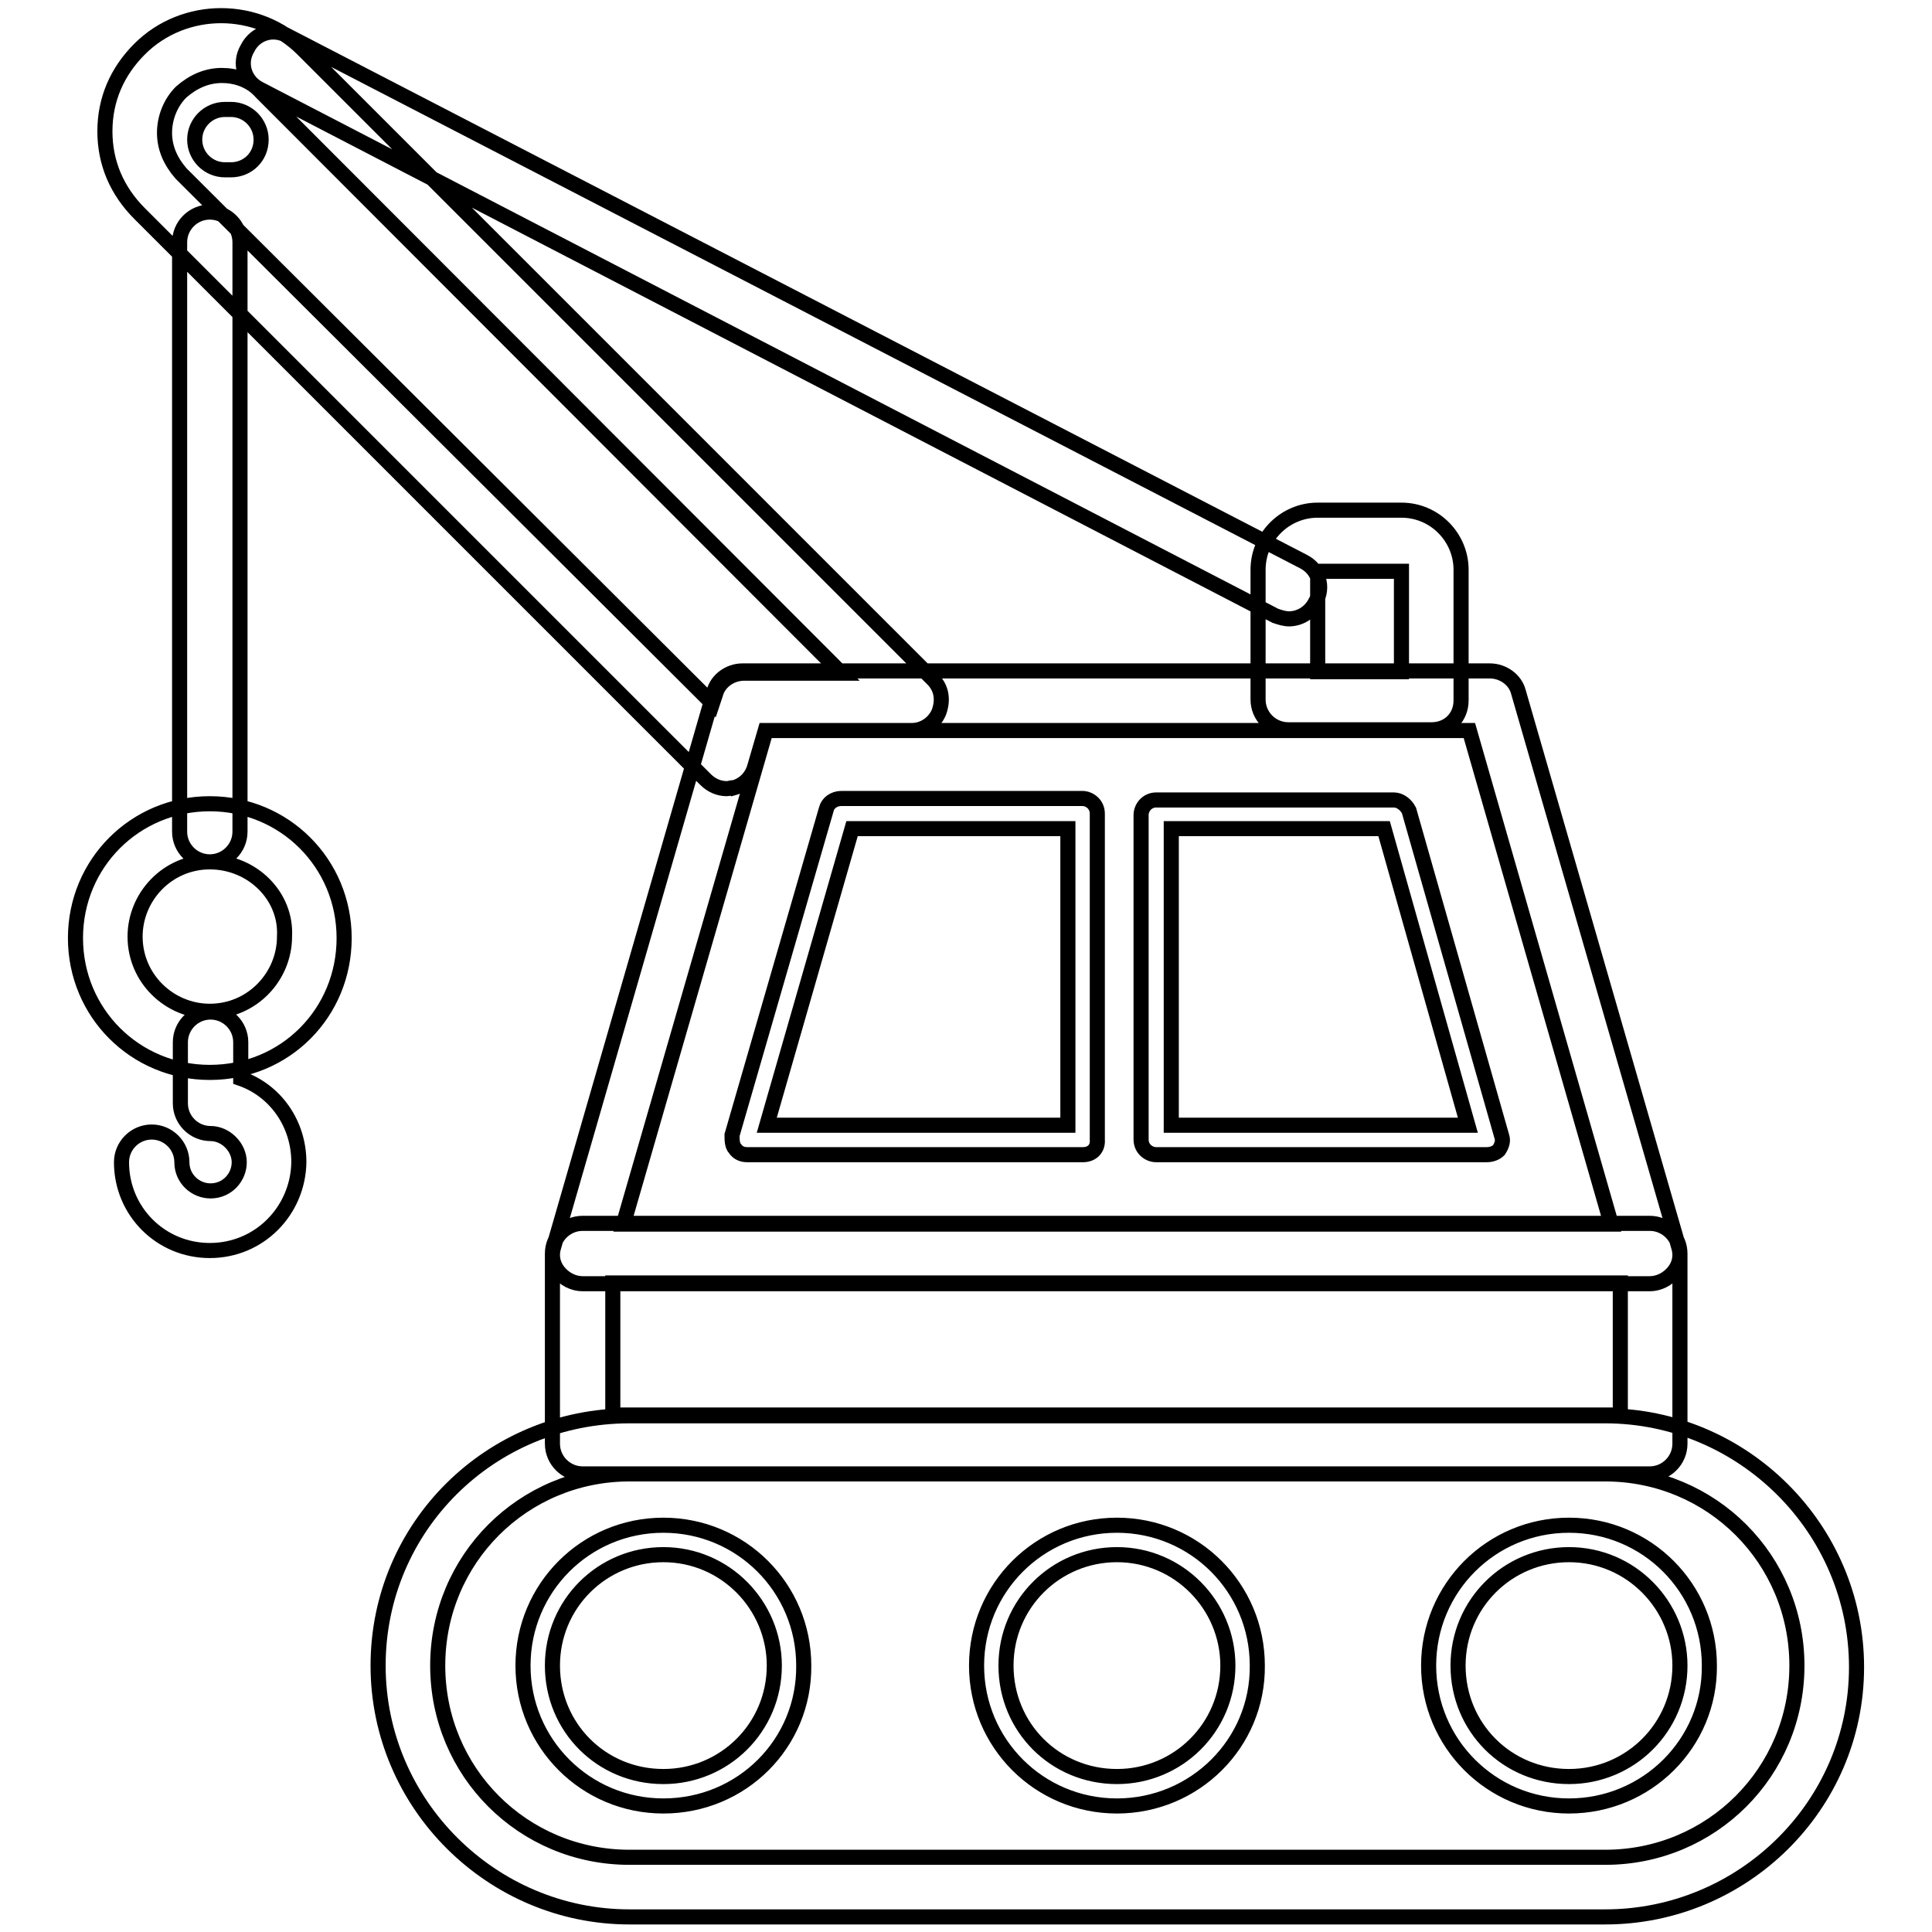 <?xml version="1.0" encoding="utf-8"?>
<!-- Svg Vector Icons : http://www.onlinewebfonts.com/icon -->
<!DOCTYPE svg PUBLIC "-//W3C//DTD SVG 1.1//EN" "http://www.w3.org/Graphics/SVG/1.1/DTD/svg11.dtd">
<svg version="1.1" xmlns="http://www.w3.org/2000/svg" xmlns:xlink="http://www.w3.org/1999/xlink" x="0px" y="0px" viewBox="0 0 256 256" enable-background="new 0 0 256 256" xml:space="preserve">
<g> <path stroke-width="2" fill-opacity="0" stroke="#000000"  d="M212.7,254H83.4c-18.2,0-33.3-14.9-33.3-33.3s14.9-33.1,33.3-33.1h129.3c18.2,0,33.3,14.9,33.3,33.3 S230.9,254,212.7,254z M83.4,195.3c-14.1,0-25.4,11.3-25.4,25.4c0,14.1,11.3,25.4,25.4,25.4h129.3c14.1,0,25.4-11.3,25.4-25.4 c0-14.1-11.3-25.4-25.4-25.4H83.4z M87.9,239.3c-10.3,0-18.6-8.3-18.6-18.6c0-10.3,8.3-18.6,18.6-18.6s18.6,8.3,18.6,18.6 C106.6,231,98.3,239.3,87.9,239.3z M87.9,206c-8.1,0-14.7,6.5-14.7,14.7s6.5,14.7,14.7,14.7c8.1,0,14.7-6.5,14.7-14.7 C102.6,212.7,96.1,206,87.9,206z M148,239.3c-10.3,0-18.6-8.3-18.6-18.6c0-10.3,8.3-18.6,18.6-18.6c10.3,0,18.6,8.3,18.6,18.6 C166.7,231,158.3,239.3,148,239.3z M148,206c-8.1,0-14.7,6.5-14.7,14.7s6.5,14.7,14.7,14.7c8.1,0,14.7-6.5,14.7-14.7 C162.7,212.7,156.2,206,148,206z M207.9,239.3c-10.3,0-18.6-8.3-18.6-18.6c0-10.3,8.3-18.6,18.6-18.6c10.3,0,18.6,8.3,18.6,18.6 C226.6,231,218.2,239.3,207.9,239.3z M207.9,206c-8.1,0-14.7,6.5-14.7,14.7s6.5,14.7,14.7,14.7c8.1,0,14.7-6.5,14.7-14.7 C222.6,212.7,216.1,206,207.9,206z M218.6,195.3H77.2c-2.2,0-4-1.8-4-4v-25.2c0-2.2,1.8-4,4-4h141.4c2.2,0,4,1.8,4,4v25.2 C222.6,193.5,220.8,195.3,218.6,195.3L218.6,195.3z M81.2,187.5h133.5v-17.5H81.2V187.5z M96.3,104.5c-1,0-2-0.4-2.8-1.2l-75-75 c-3-3-4.6-6.7-4.6-10.9c0-4.2,1.6-7.9,4.6-10.9c5.9-5.9,15.7-5.9,21.6,0L123.6,90c1.2,1.2,1.4,2.8,0.8,4.4c-0.6,1.4-2,2.4-3.6,2.4 h-19.4l-1.4,4.8c-0.4,1.4-1.4,2.4-2.8,2.8C97.1,104.3,96.7,104.5,96.3,104.5z M29.4,10c-2,0-3.8,0.8-5.4,2.2 c-1.4,1.4-2.2,3.4-2.2,5.4c0,2,0.8,3.8,2.2,5.4l70.4,70.2l0.4-1.2c0.4-1.6,2-2.8,3.8-2.8h12.9L34.6,12.2C33.2,10.6,31.2,10,29.4,10 z M218.6,170.1H77.2c-1.2,0-2.4-0.6-3.2-1.6c-0.8-1-1-2.2-0.6-3.4l21.2-73.4c0.4-1.6,2-2.8,3.8-2.8h99c1.8,0,3.4,1.2,3.8,2.8 l21.2,73.4c0.4,1.2,0.2,2.4-0.6,3.4C221,169.5,219.8,170.1,218.6,170.1z M82.6,162.2h130.9l-18.8-65.4h-93.2L82.6,162.2z  M189.7,96.7h-19c-2.2,0-4-1.8-4-4V75.5c0-4.4,3.6-7.9,7.9-7.9h11.1c4.4,0,7.9,3.6,7.9,7.9v17.3C193.6,95.1,191.9,96.7,189.7,96.7z  M174.6,89h11.1V75.7h-11.1V89z M27.8,114.2c-2.2,0-4-1.8-4-4V32.1c0-2.2,1.8-4,4-4s4,1.8,4,4v78.1C31.8,112.4,30,114.2,27.8,114.2 z M27.8,142.1c-9.9,0-17.8-7.9-17.8-17.8s7.9-17.8,17.8-17.8s17.8,7.9,17.8,17.8S37.8,142.1,27.8,142.1z M27.8,114.2 c-5.6,0-9.9,4.6-9.9,9.9c0,5.6,4.6,9.9,9.9,9.9c5.6,0,9.9-4.6,9.9-9.9C38,118.7,33.4,114.2,27.8,114.2z M27.8,165.7 c-6.5,0-11.7-5.2-11.7-11.7c0-2.2,1.8-4,4-4s4,1.8,4,4c0,2.2,1.8,3.8,3.8,3.8c2.2,0,3.8-1.8,3.8-3.8s-1.8-3.8-3.8-3.8 c-2.2,0-4-1.8-4-4v-8.1c0-2.2,1.8-4,4-4s4,1.8,4,4v4.8c4.6,1.6,7.7,6,7.7,11.1C39.5,160.4,34.4,165.7,27.8,165.7z M170.8,82 c-0.6,0-1.2-0.2-1.8-0.4L34.4,11.8c-2-1-2.8-3.4-1.6-5.4c1-2,3.4-2.8,5.4-1.6l134.5,69.6c2,1,2.8,3.4,1.6,5.4 C173.6,81.2,172.2,82,170.8,82L170.8,82z M143.5,153H99c-0.6,0-1.2-0.2-1.6-0.8c-0.4-0.4-0.4-1.2-0.4-1.8l12.5-43.2 c0.2-0.8,1-1.4,2-1.4h31.9c1,0,2,0.8,2,2v43.2C145.5,152.2,144.7,153,143.5,153L143.5,153z M101.6,149.1h39.9v-39.3h-28.6 L101.6,149.1z M197,153h-43.8c-1,0-2-0.8-2-2v-43c0-1,0.8-2,2-2h31.5c0.8,0,1.6,0.6,2,1.4l12.3,43.2c0.2,0.6,0,1.2-0.4,1.8 C198.2,152.8,197.6,153,197,153L197,153z M155.2,149.1h39.3l-11.1-39.3h-28.2V149.1L155.2,149.1z M30.6,22.5h-0.8c-2.2,0-4-1.8-4-4 c0-2.2,1.8-4,4-4h0.8c2.2,0,4,1.8,4,4C34.6,20.8,32.8,22.5,30.6,22.5z"/></g>
</svg>